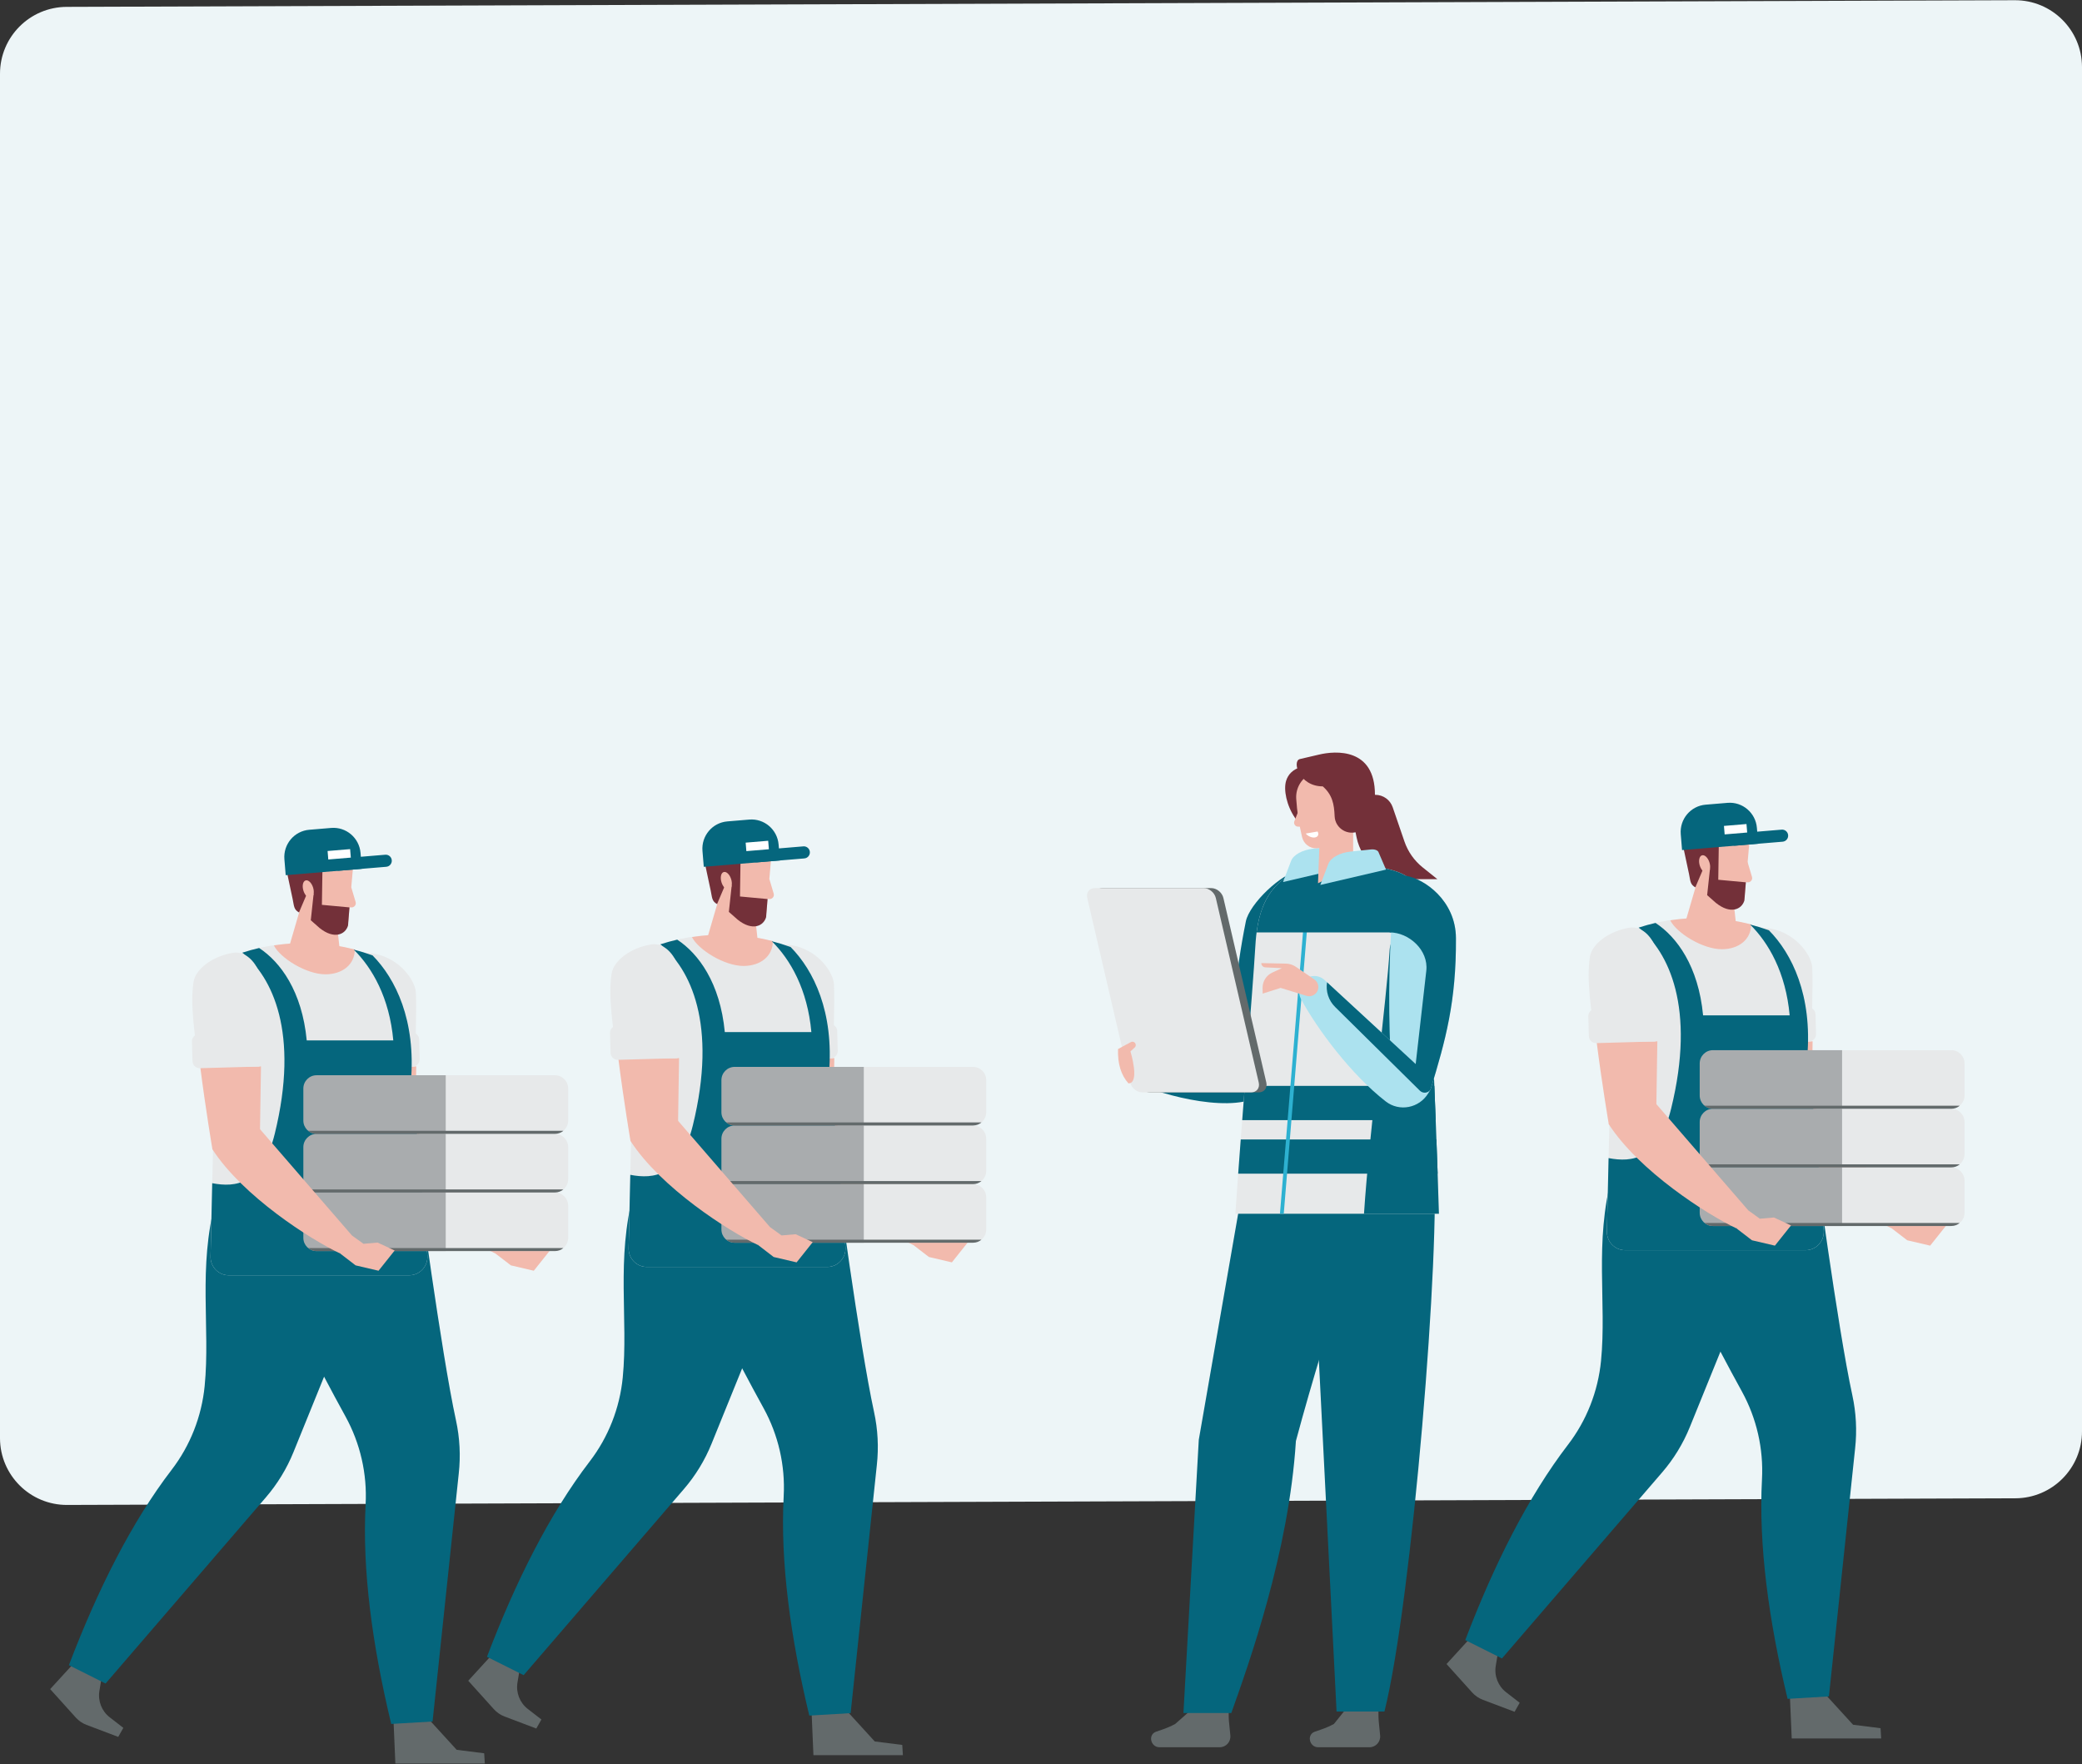 <?xml version="1.0" encoding="UTF-8"?>
<svg width="249px" height="211px" viewBox="0 0 249 211" version="1.1" xmlns="http://www.w3.org/2000/svg" xmlns:xlink="http://www.w3.org/1999/xlink">
    <rect x="0" y="0" width="249" height="211" fill="#333333" stroke="none"/>
    <!-- Generator: Sketch 63.1 (92452) - https://sketch.com -->
    <title>Illustration/Standorte/Mitarbeiter/Desktop</title>
    <desc>Created with Sketch.</desc>
    <defs>
        <path d="M7.973,0.822 L240.973,0.027 C245.391,0.012 248.985,3.582 249,8 C249,8.009 249,8.018 249,8.027 L249,171.178 C249,175.586 245.435,179.163 241.027,179.178 L8.027,179.973 C3.609,179.988 0.015,176.418 4.65083357e-05,172 C1.55028011e-05,171.991 -5.32795695e-15,171.982 0,171.973 L0,8.822 C1.236578e-15,4.414 3.565,0.837 7.973,0.822 Z" id="path-1"></path>
    </defs>
    <g id="Illustration/Standorte/Mitarbeiter/Desktop" stroke="none" stroke-width="1" fill="none" fill-rule="evenodd">
        <g id="Group-2-Copy-2">
            <mask id="mask-2" fill="white">
                <use xlink:href="#path-1"></use>
            </mask>
            <use id="Mask" fill="#EDF5F7" xlink:href="#path-1"></use>
        </g>
        <g id="Group-2-Copy-2" transform="translate(6, 99)">
            <path d="M5.888,103.212 L6.117,101.832 L2.697,100.048 L-8.01947505e-15,102.997 L3.067,106.401 C3.417,106.789 3.854,107.088 4.342,107.273 L8.14,108.71 L8.751,107.631 L7.12,106.367 C6.162,105.624 5.689,104.412 5.888,103.212" id="Fill-147" fill="#636A6B"></path>
            <polygon id="Fill-148" fill="#636A6B" points="41.071 106.946 45.525 106.87 48.618 110.257 51.906 110.672 51.983 111.899 41.284 111.899"></polygon>
            <path d="M40.219,47.255 L19.792,44.63 C17.649,52.599 19.167,59.745 18.477,66.745 C18.118,70.394 16.754,73.868 14.526,76.771 C9.761,82.981 5.665,91.134 2.24,100.135 L6.625,102.33 L25.789,80.076 C27.179,78.463 28.296,76.635 29.097,74.659 C32.204,67.004 40.219,47.255 40.219,47.255" id="Fill-149" fill="#05667D"></path>
            <path d="M44.009,41.946 L25.881,50.089 C28.612,57.874 31.943,64.244 35.324,70.401 C37.087,73.612 37.923,77.25 37.727,80.912 C37.306,88.745 38.533,97.797 40.79,107.163 L45.733,106.87 L48.866,77.207 C49.1,75.085 48.988,72.942 48.534,70.858 C46.773,62.781 44.009,41.946 44.009,41.946" id="Fill-150" fill="#05667D"></path>
            <path d="M37.974,38.444 L41.42,38.895 L43.65,36.955 L43.781,28.536 L36.511,28.529 C37.176,33.76 37.974,38.444 37.974,38.444" id="Fill-151" fill="#F2BAAD"></path>
            <path d="M35.359,19.04 C35.436,21.988 35.862,24.619 36.358,28.529 L43.613,28.536 C43.613,28.536 43.868,21.606 43.734,19.659 C43.629,18.121 41.419,14.944 37.55,14.944 C35.064,14.944 35.317,17.452 35.359,19.04" id="Fill-152" fill="#E7E9EA"></path>
            <polygon id="Fill-153" fill="#F2BAAD" points="53.684 48.928 54.658 48.745 56.039 49.743 57.733 49.598 59.768 50.546 57.841 52.964 55.096 52.321 53.251 50.903"></polygon>
            <path d="M42.54,34.739 L38.765,34.679 L37.974,38.444 C41.595,44.041 49.707,49.238 53.251,50.903 L54.658,48.745 L42.54,34.739 Z" id="Fill-154" fill="#F2BAAD"></path>
            <path d="M43.355,28.551 L36.476,28.744 C36,28.758 35.603,28.38 35.59,27.902 L35.525,25.545 C35.511,25.067 35.886,24.668 36.362,24.654 L43.242,24.461 C43.718,24.448 44.115,24.825 44.128,25.303 L44.193,27.66 C44.206,28.138 43.831,28.537 43.355,28.551" id="Fill-155" fill="#E7E9EA"></path>
            <path d="M39.209,15.494 C33.878,13.419 27.798,13.095 22.042,15.258 C20.823,15.716 20.01,16.887 19.973,18.197 C19.753,26.074 19.327,44.805 19.182,51.269 C19.154,52.499 20.136,53.508 21.357,53.508 L42.941,53.508 C44.205,53.508 45.203,52.427 45.111,51.156 C44.633,44.547 43.144,25.769 41.131,17.706 C40.88,16.7 40.169,15.868 39.209,15.494" id="Fill-156" fill="#E7E9EA"></path>
            <path d="M36.433,14.545 C33.318,13.754 30.031,13.552 26.756,14.064 C27.522,15.588 30.643,17.516 32.92,17.516 C34.95,17.516 36.433,16.349 36.433,14.545" id="Fill-157" fill="#F2BAAD"></path>
            <polygon id="Fill-158" fill="#F2BAAD" points="34.114 9.871 34.688 15.092 28.605 14.133 30.358 8.128"></polygon>
            <path d="M35.661,11.061 C35.593,12.038 34.558,12.817 32.812,11.95 L29.757,10.117 L29.076,5.509 L31.025,2.117 L36.377,2.949 L35.661,11.061 Z" id="Fill-159" fill="#F2BAAD"></path>
            <path d="M35.994,7.059 L36.531,8.864 C36.633,9.205 36.363,9.543 36.01,9.516 L35.187,9.455 L35.994,7.059 Z" id="Fill-160" fill="#F2BAAD"></path>
            <path d="M31.263,1.271 C28.955,1.031 27.85,2.67 28.317,5.312 L29.002,8.527 C29.173,9.334 29.121,9.764 29.757,10.117 L30.73,7.83 L31.508,7.9 L31.169,11.051 L32.224,11.98 C33.967,13.376 35.312,12.759 35.624,11.684 L35.797,9.514 L32.498,9.208 L32.559,5.216 L31.374,4.445 L34.405,4.814 C35.482,4.92 36.217,4.719 36.631,4.102 C37.166,3.302 36.656,2.211 35.707,2.074 L34.37,1.881 L31.263,1.271 Z" id="Fill-161" fill="#733039"></path>
            <path d="M31.447,7.147 C31.622,7.721 31.504,8.266 31.184,8.365 C30.863,8.464 30.461,8.08 30.285,7.506 C30.11,6.933 30.228,6.387 30.549,6.288 C30.87,6.189 31.272,6.573 31.447,7.147" id="Fill-162" fill="#F2BAAD"></path>
            <path d="M19.381,42.495 C22.172,43.032 25.363,42.676 26.859,36.59 C29.83,24.501 26.565,17.819 22.98,14.929 C23.648,14.711 24.319,14.525 24.992,14.37 C27.532,16.035 30.122,19.53 30.684,25.423 L41.037,25.423 C40.579,20.322 38.517,16.733 36.302,14.558 C37.065,14.754 37.816,14.986 38.555,15.251 C41.302,18.034 43.763,23.01 43.141,30.368 L43.182,30.368 C44.135,38.344 44.816,47.072 45.111,51.156 C45.203,52.427 44.205,53.508 42.941,53.508 L21.357,53.508 C20.136,53.508 19.154,52.499 19.182,51.269 C19.226,49.281 19.298,46.131 19.381,42.495" id="Fill-163" fill="#05667D"></path>
            <path d="M47.136,43.606 L47.136,50.615 L60.369,50.615 C61.243,50.615 61.951,49.903 61.951,49.025 L61.951,45.196 C61.951,44.318 61.243,43.606 60.369,43.606 L47.136,43.606 Z" id="Fill-164" fill="#E7E9EA"></path>
            <path d="M30.279,45.196 L30.279,49.025 C30.279,49.903 30.987,50.615 31.861,50.615 L47.307,50.615 L47.307,43.606 L31.861,43.606 C30.987,43.606 30.279,44.318 30.279,45.196" id="Fill-165" fill="#A9ACAE"></path>
            <path d="M61.377,50.251 C61.103,50.478 60.752,50.615 60.369,50.615 L31.861,50.615 C31.478,50.615 31.127,50.478 30.853,50.251 L61.377,50.251 Z" id="Fill-166" fill="#636A6B"></path>
            <path d="M47.136,36.596 L47.136,43.606 L60.369,43.606 C61.243,43.606 61.951,42.894 61.951,42.016 L61.951,38.186 C61.951,37.308 61.243,36.596 60.369,36.596 L47.136,36.596 Z" id="Fill-169" fill="#E7E9EA"></path>
            <path d="M30.279,38.186 L30.279,42.016 C30.279,42.894 30.987,43.606 31.861,43.606 L47.307,43.606 L47.307,36.596 L31.861,36.596 C30.987,36.596 30.279,37.308 30.279,38.186" id="Fill-170" fill="#A9ACAE"></path>
            <path d="M61.377,43.241 C61.103,43.469 60.752,43.606 60.369,43.606 L31.861,43.606 C31.478,43.606 31.127,43.469 30.853,43.241 L61.377,43.241 Z" id="Fill-171" fill="#636A6B"></path>
            <path d="M47.136,29.586 L47.136,36.596 L60.369,36.596 C61.243,36.596 61.951,35.884 61.951,35.006 L61.951,31.177 C61.951,30.298 61.243,29.586 60.369,29.586 L47.136,29.586 Z" id="Fill-174" fill="#E7E9EA"></path>
            <path d="M30.279,31.177 L30.279,35.006 C30.279,35.884 30.987,36.596 31.861,36.596 L47.307,36.596 L47.307,29.586 L31.861,29.586 C30.987,29.586 30.279,30.298 30.279,31.177" id="Fill-175" fill="#A9ACAE"></path>
            <path d="M61.377,36.231 C61.103,36.459 60.752,36.596 60.369,36.596 L31.861,36.596 C31.478,36.596 31.127,36.459 30.853,36.231 L61.377,36.231 Z" id="Fill-176" fill="#636A6B"></path>
            <path d="M19.405,38.444 L22.851,38.895 L25.082,36.955 L25.213,28.536 L17.942,28.529 C18.608,33.76 19.405,38.444 19.405,38.444" id="Fill-179" fill="#F2BAAD"></path>
            <path d="M17.145,18.445 C16.722,21.205 17.293,24.619 17.79,28.529 L25.045,28.536 L25.207,18.08 C24.974,16.556 23.611,14.648 21.856,14.944 C19.404,15.357 17.386,16.874 17.145,18.445" id="Fill-180" fill="#E7E9EA"></path>
            <polygon id="Fill-181" fill="#F2BAAD" points="35.116 48.928 36.089 48.745 37.471 49.743 39.164 49.598 41.199 50.546 39.272 52.964 36.527 52.321 34.683 50.903"></polygon>
            <path d="M23.971,34.739 L20.197,34.679 L19.405,38.444 C23.027,44.041 31.138,49.238 34.683,50.903 L36.089,48.745 L23.971,34.739 Z" id="Fill-182" fill="#F2BAAD"></path>
            <path d="M24.787,28.551 L17.907,28.744 C17.431,28.758 17.035,28.38 17.021,27.902 L16.956,25.545 C16.943,25.067 17.318,24.668 17.794,24.654 L24.674,24.461 C25.15,24.448 25.546,24.825 25.559,25.303 L25.625,27.66 C25.638,28.138 25.263,28.537 24.787,28.551" id="Fill-183" fill="#E7E9EA"></path>
            <path d="M37.276,4.901 L28.169,5.66 L28.013,3.762 C27.864,1.961 29.196,0.379 30.987,0.23 L33.608,0.011 C35.398,-0.138 36.971,1.201 37.119,3.002 L37.276,4.901 Z" id="Fill-184" fill="#05667D"></path>
            <path d="M40.197,4.657 L34.566,5.127 C34.17,5.16 33.823,4.864 33.79,4.466 C33.757,4.068 34.051,3.718 34.447,3.685 L40.079,3.215 C40.474,3.182 40.822,3.478 40.855,3.876 C40.887,4.274 40.593,4.624 40.197,4.657" id="Fill-185" fill="#05667D"></path>
            <polygon id="Fill-186" fill="#FFFFFF" points="35.957 3.559 33.262 3.784 33.179 2.77 35.873 2.545"></polygon>
        </g>
        <g id="Group" transform="translate(130, 90)">
            <path d="M30.874,81.053 L38.323,81.053 L38.323,75.856 L30.874,75.856 C30.223,75.856 29.697,76.632 29.697,77.588 L29.697,79.321 C29.697,80.277 30.223,81.053 30.874,81.053" id="Fill-189" fill="#C2C1C4"></path>
            <path d="M32.752,73.117 C32.752,73.259 32.851,73.373 32.974,73.373 L36.719,73.373 C36.842,73.373 36.941,73.259 36.941,73.117 L36.941,71.34 C36.941,71.2 36.842,71.084 36.719,71.084 L32.974,71.084 C32.851,71.084 32.752,71.2 32.752,71.34 L32.752,73.117 Z" id="Fill-255" fill="#CF3727"></path>
            <path d="M27.238,117.094 L28.035,116.819 C28.552,116.641 29.052,116.422 29.531,116.165 L30.833,114.546 L34.858,114.546 C34.858,115.384 34.867,115.591 34.888,115.798 L35.058,117.528 C35.134,118.299 34.547,118.95 33.775,118.95 L27.65,118.95 C26.599,118.95 26.238,117.454 27.238,117.094" id="Fill-256" fill="#636A6B"></path>
            <path d="M31.206,5.052 L34.485,5.052 C35.423,5.052 36.257,5.648 36.562,6.536 L37.966,10.63 C38.384,11.849 39.14,12.923 40.145,13.728 L41.907,15.138 L38.356,15.138 C35.392,15.138 32.837,13.051 32.244,10.146 L31.206,5.052 Z" id="Fill-258" fill="#733039"></path>
            <path d="M8.256,117.094 L9.052,116.819 C9.569,116.641 10.069,116.422 10.548,116.165 L12.385,114.546 L16.945,114.546 C16.945,115.384 16.955,115.591 16.975,115.798 L17.145,117.528 C17.221,118.299 16.634,118.95 15.862,118.95 L8.667,118.95 C7.616,118.95 7.255,117.454 8.256,117.094" id="Fill-259" fill="#636A6B"></path>
            <path d="M25.652,1.706 L31.517,2.871 L32.797,6.651 C33.162,8.078 31.757,9.644 30.037,9.985 C25.239,10.936 23.182,5.47 23.81,3.391 C24.053,2.589 24.639,1.991 25.652,1.706" id="Fill-261" fill="#733039"></path>
            <path d="M21.48,40.242 C23.973,34.586 26.335,26.921 27.246,19.391 C27.504,17.267 27.571,13.782 25.455,14.091 C23.235,14.416 19.421,18.106 18.999,20.188 C17.699,26.613 17.414,31.736 17.105,37.369 L21.48,40.242 Z" id="Fill-262" fill="#05667D"></path>
            <path d="M20.177,36.603 L6.926,36.63 C6.148,36.631 5.484,37.193 5.355,37.961 C5.232,38.687 5.62,39.404 6.297,39.694 C10.496,41.5 19.253,43.389 21.48,40.242 L20.177,36.603 Z" id="Fill-263" fill="#05667D"></path>
            <path d="M6.379,36.918 C6.909,37.112 7.182,37.699 6.989,38.229 C6.842,38.631 6.461,38.899 6.034,38.901 L5.002,38.906 L4.483,36.225 L6.379,36.918 Z" id="Fill-264" fill="#B3680A"></path>
            <path d="M6.916,37.381 L4.826,34.286 C4.472,34.475 4.318,34.902 4.47,35.274 L5.39,37.531 L6.916,37.381 Z" id="Fill-265" fill="#B3680A"></path>
            <path d="M11.534,114.859 L13.371,82.178 L19.905,44.669 L34.712,48.74 C33.894,54.247 29.022,67.269 24.986,82.328 C24.146,95.637 19.346,108.999 17.258,114.859 L11.534,114.859 Z" id="Fill-266" fill="#05667D"></path>
            <path d="M26.527,48.748 L41.466,48.748 C42.338,58.829 38.896,101.418 35.573,114.681 L29.849,114.681 L26.527,48.748 Z" id="Fill-267" fill="#05667D"></path>
            <path d="M20.137,23.122 C20.328,19.893 21.066,15.233 26.31,13.817 C29.164,13.105 34.061,13.187 37.102,14.247 C39.519,15.089 40.833,17.423 40.841,20.083 C40.855,24.555 41.722,42.452 42.091,55.151 L17.748,55.151 C18.395,45.343 19.805,28.739 20.137,23.122" id="Fill-268" fill="#E7E9EA"></path>
            <path d="M18.565,43.956 L41.704,43.956 C41.652,42.586 41.599,41.216 41.545,39.861 L18.882,39.861 C18.776,41.222 18.669,42.595 18.565,43.956" id="Path" fill="#05667D"></path>
            <path d="M18.083,50.358 L41.938,50.358 C41.892,49.016 41.843,47.645 41.791,46.263 L18.388,46.263 C18.282,47.665 18.179,49.039 18.083,50.358" id="Path" fill="#05667D"></path>
            <path d="M40.841,20.083 C40.855,24.555 41.722,42.452 42.091,55.151 L33.129,55.151 C33.776,45.343 35.866,29.193 36.198,23.576 C36.346,21.075 40.835,18.13 40.841,20.083" id="Fill-270" fill="#05667D"></path>
            <polygon id="Fill-271" fill="#2DB1D1" points="23.532 55.169 26.366 20.54 25.914 20.503 23.08 55.132"></polygon>
            <path d="M39.594,21.504 L20.284,21.504 C20.673,18.503 21.894,15.01 26.31,13.817 C29.164,13.105 34.061,13.187 37.102,14.247 C39.519,15.089 40.833,17.423 40.841,20.083 C40.844,20.839 40.871,21.98 40.915,23.414 L38.891,23.414 L39.594,21.504 Z" id="Fill-272" fill="#05667D"></path>
            <path d="M29.497,11.236 L27.053,11.493 C25.766,11.629 24.685,12.226 24.408,12.955 L23.447,15.48 L31.301,13.647 L30.4,11.549 C30.303,11.323 29.922,11.191 29.497,11.236" id="Fill-273" fill="#ACE2EF"></path>
            <path d="M7.526,40.636 L20.545,40.636 C21.195,40.636 21.6,40.109 21.448,39.458 L16.313,17.384 C16.162,16.734 15.512,16.206 14.862,16.206 L1.843,16.206 C1.193,16.206 0.788,16.734 0.939,17.384 L6.075,39.458 C6.226,40.109 6.876,40.636 7.526,40.636" id="Fill-274" fill="#636A6B"></path>
            <path d="M6.619,40.636 L19.637,40.636 C20.288,40.636 20.692,40.109 20.541,39.458 L15.406,17.384 C15.254,16.734 14.604,16.206 13.954,16.206 L0.935,16.206 C0.285,16.206 -0.12,16.734 0.032,17.384 L5.167,39.458 C5.319,40.109 5.968,40.636 6.619,40.636" id="Fill-275" fill="#E7E9EA"></path>
            <path d="M5.794,34.802 C5.695,34.598 5.446,34.518 5.246,34.625 L3.713,35.453 C3.653,37.186 4.061,38.549 4.957,39.558 C6.373,39.558 5.199,35.734 5.199,35.734 L5.705,35.271 C5.835,35.152 5.872,34.961 5.794,34.802" id="Fill-276" fill="#F2BAAD"></path>
            <polygon id="Fill-277" fill="#F2BAAD" points="27.85 9.682 27.63 15.629 31.832 13.495 31.832 6.312"></polygon>
            <path d="M27.469,11.448 C28.465,11.402 29.599,10.871 30.294,10.491 C30.724,10.256 31.056,9.883 31.239,9.428 C31.952,7.658 33.456,2.965 29.845,1.988 C29.045,1.772 27.918,2.077 26.952,2.459 C25.712,2.949 24.941,4.187 25.023,5.518 C25.115,7.029 25.359,8.558 25.722,10.102 C25.911,10.905 26.645,11.486 27.469,11.448" id="Fill-278" fill="#F2BAAD"></path>
            <path d="M26.14,8.857 L25.246,8.857 C24.909,8.857 24.679,8.517 24.803,8.205 L25.47,6.524 L26.14,6.524 L26.14,8.857 Z" id="Fill-279" fill="#F2BAAD"></path>
            <path d="M28.198,4.04 C25.357,4.04 24.49,1.006 25.461,0.774 L27.694,0.253 C29.787,-0.259 34.438,-0.536 34.438,5.026 L34.438,5.064 C34.434,7.045 34.365,8.492 32.587,9.366 C31.252,10.022 29.675,9.091 29.617,7.604 C29.56,6.152 29.339,5.039 28.198,4.04" id="Fill-280" fill="#733039"></path>
            <path d="M33.958,11.584 L31.513,11.841 C30.226,11.977 29.146,12.574 28.868,13.303 L27.907,15.828 L35.762,13.995 L34.86,11.898 C34.763,11.672 34.382,11.539 33.958,11.584" id="Fill-281" fill="#ACE2EF"></path>
            <path d="M41.092,40.287 C42.894,34.374 44.165,29.791 44.127,22.205 C44.104,17.641 40.597,15.908 38.458,15.908 C37.141,15.908 36.727,16.62 36.556,18.738 C36.028,25.272 36.043,32.325 36.406,37.954 L41.092,40.287 Z" id="Fill-282" fill="#ACE2EF"></path>
            <path d="M40.943,38.753 L28.448,27.226 C27.671,26.483 26.407,26.558 25.727,27.436 C25.276,28.018 25.244,28.822 25.594,29.47 C27.523,33.051 31.599,38.522 35.739,41.725 C37.363,42.982 39.727,42.518 40.799,40.765 L41.092,40.287 L40.943,38.753 Z" id="Fill-283" fill="#ACE2EF"></path>
            <path d="M40.943,38.753 L41.092,40.287 C40.809,40.732 40.187,40.804 39.812,40.433 L29.676,30.422 C28.895,29.652 28.536,28.551 28.711,27.468 L40.943,38.753 Z" id="Fill-284" fill="#05667D"></path>
            <path d="M41.092,40.287 L39.08,39.285 L40.581,26.088 C40.862,23.61 38.492,21.504 36.201,21.504 C36.249,20.517 36.311,19.537 36.389,18.572 C36.56,16.454 36.797,14.504 38.202,14.743 C40.31,15.1 44.104,17.641 44.127,22.205 C44.165,29.791 42.894,34.374 41.092,40.287" id="Fill-285" fill="#05667D"></path>
            <path d="M26.248,29.09 L23.16,28.141 L21.01,28.823 L21.001,28.148 C20.991,27.361 21.445,26.641 22.159,26.311 L23.306,25.781 L21.33,25.683 C21.059,25.67 20.846,25.446 20.846,25.175 L23.782,25.237 C24.219,25.246 24.644,25.383 25.004,25.631 L27.192,27.134 C27.578,27.4 27.753,27.88 27.629,28.332 C27.465,28.929 26.839,29.272 26.248,29.09" id="Fill-286" fill="#F2BAAD"></path>
            <path d="M27.578,9.437 C27.766,9.773 27.643,10.082 27.275,10.147 C26.906,10.211 26.429,10.007 26.162,9.684 L27.578,9.437 Z" id="Fill-287" fill="#FFFFFF"></path>
        </g>
        <g id="Group-2" transform="translate(173, 96)">
            <path d="M5.888,103.212 L6.117,101.832 L2.697,100.048 L-8.01947505e-15,102.997 L3.067,106.401 C3.417,106.789 3.854,107.088 4.342,107.273 L8.14,108.71 L8.751,107.631 L7.12,106.367 C6.162,105.624 5.689,104.412 5.888,103.212" id="Fill-147" fill="#636A6B"></path>
            <polygon id="Fill-148" fill="#636A6B" points="41.071 106.946 45.525 106.87 48.618 110.257 51.906 110.672 51.983 111.899 41.284 111.899"></polygon>
            <path d="M40.219,47.255 L19.792,44.63 C17.649,52.599 19.167,59.745 18.477,66.745 C18.118,70.394 16.754,73.868 14.526,76.771 C9.761,82.981 5.665,91.134 2.24,100.135 L6.625,102.33 L25.789,80.076 C27.179,78.463 28.296,76.635 29.097,74.659 C32.204,67.004 40.219,47.255 40.219,47.255" id="Fill-149" fill="#05667D"></path>
            <path d="M44.009,41.946 L25.881,50.089 C28.612,57.874 31.943,64.244 35.324,70.401 C37.087,73.612 37.923,77.25 37.727,80.912 C37.306,88.745 38.533,97.797 40.79,107.163 L45.733,106.87 L48.866,77.207 C49.1,75.085 48.988,72.942 48.534,70.858 C46.773,62.781 44.009,41.946 44.009,41.946" id="Fill-150" fill="#05667D"></path>
            <path d="M37.974,38.444 L41.42,38.895 L43.65,36.955 L43.781,28.536 L36.511,28.529 C37.176,33.76 37.974,38.444 37.974,38.444" id="Fill-151" fill="#F2BAAD"></path>
            <path d="M35.359,19.04 C35.436,21.988 35.862,24.619 36.358,28.529 L43.613,28.536 C43.613,28.536 43.868,21.606 43.734,19.659 C43.629,18.121 41.419,14.944 37.55,14.944 C35.064,14.944 35.317,17.452 35.359,19.04" id="Fill-152" fill="#E7E9EA"></path>
            <polygon id="Fill-153" fill="#F2BAAD" points="53.684 48.928 54.658 48.745 56.039 49.743 57.733 49.598 59.768 50.546 57.841 52.964 55.096 52.321 53.251 50.903"></polygon>
            <path d="M42.54,34.739 L38.765,34.679 L37.974,38.444 C41.595,44.041 49.707,49.238 53.251,50.903 L54.658,48.745 L42.54,34.739 Z" id="Fill-154" fill="#F2BAAD"></path>
            <path d="M43.355,28.551 L36.476,28.744 C36,28.758 35.603,28.38 35.59,27.902 L35.525,25.545 C35.511,25.067 35.886,24.668 36.362,24.654 L43.242,24.461 C43.718,24.448 44.115,24.825 44.128,25.303 L44.193,27.66 C44.206,28.138 43.831,28.537 43.355,28.551" id="Fill-155" fill="#E7E9EA"></path>
            <path d="M39.209,15.494 C33.878,13.419 27.798,13.095 22.042,15.258 C20.823,15.716 20.01,16.887 19.973,18.197 C19.753,26.074 19.327,44.805 19.182,51.269 C19.154,52.499 20.136,53.508 21.357,53.508 L42.941,53.508 C44.205,53.508 45.203,52.427 45.111,51.156 C44.633,44.547 43.144,25.769 41.131,17.706 C40.88,16.7 40.169,15.868 39.209,15.494" id="Fill-156" fill="#E7E9EA"></path>
            <path d="M36.433,14.545 C33.318,13.754 30.031,13.552 26.756,14.064 C27.522,15.588 30.643,17.516 32.92,17.516 C34.95,17.516 36.433,16.349 36.433,14.545" id="Fill-157" fill="#F2BAAD"></path>
            <polygon id="Fill-158" fill="#F2BAAD" points="34.114 9.871 34.688 15.092 28.605 14.133 30.358 8.128"></polygon>
            <path d="M35.661,11.061 C35.593,12.038 34.558,12.817 32.812,11.95 L29.757,10.117 L29.076,5.509 L31.025,2.117 L36.377,2.949 L35.661,11.061 Z" id="Fill-159" fill="#F2BAAD"></path>
            <path d="M35.994,7.059 L36.531,8.864 C36.633,9.205 36.363,9.543 36.01,9.516 L35.187,9.455 L35.994,7.059 Z" id="Fill-160" fill="#F2BAAD"></path>
            <path d="M31.263,1.271 C28.955,1.031 27.85,2.67 28.317,5.312 L29.002,8.527 C29.173,9.334 29.121,9.764 29.757,10.117 L30.73,7.83 L31.508,7.9 L31.169,11.051 L32.224,11.98 C33.967,13.376 35.312,12.759 35.624,11.684 L35.797,9.514 L32.498,9.208 L32.559,5.216 L31.374,4.445 L34.405,4.814 C35.482,4.92 36.217,4.719 36.631,4.102 C37.166,3.302 36.656,2.211 35.707,2.074 L34.37,1.881 L31.263,1.271 Z" id="Fill-161" fill="#733039"></path>
            <path d="M31.447,7.147 C31.622,7.721 31.504,8.266 31.184,8.365 C30.863,8.464 30.461,8.08 30.285,7.506 C30.11,6.933 30.228,6.387 30.549,6.288 C30.87,6.189 31.272,6.573 31.447,7.147" id="Fill-162" fill="#F2BAAD"></path>
            <path d="M19.381,42.495 C22.172,43.032 25.363,42.676 26.859,36.59 C29.83,24.501 26.565,17.819 22.98,14.929 C23.648,14.711 24.319,14.525 24.992,14.37 C27.532,16.035 30.122,19.53 30.684,25.423 L41.037,25.423 C40.579,20.322 38.517,16.733 36.302,14.558 C37.065,14.754 37.816,14.986 38.555,15.251 C41.302,18.034 43.763,23.01 43.141,30.368 L43.182,30.368 C44.135,38.344 44.816,47.072 45.111,51.156 C45.203,52.427 44.205,53.508 42.941,53.508 L21.357,53.508 C20.136,53.508 19.154,52.499 19.182,51.269 C19.226,49.281 19.298,46.131 19.381,42.495" id="Fill-163" fill="#05667D"></path>
            <path d="M47.136,43.606 L47.136,50.615 L60.369,50.615 C61.243,50.615 61.951,49.903 61.951,49.025 L61.951,45.196 C61.951,44.318 61.243,43.606 60.369,43.606 L47.136,43.606 Z" id="Fill-164" fill="#E7E9EA"></path>
            <path d="M30.279,45.196 L30.279,49.025 C30.279,49.903 30.987,50.615 31.861,50.615 L47.307,50.615 L47.307,43.606 L31.861,43.606 C30.987,43.606 30.279,44.318 30.279,45.196" id="Fill-165" fill="#A9ACAE"></path>
            <path d="M61.377,50.251 C61.103,50.478 60.752,50.615 60.369,50.615 L31.861,50.615 C31.478,50.615 31.127,50.478 30.853,50.251 L61.377,50.251 Z" id="Fill-166" fill="#636A6B"></path>
            <path d="M47.136,36.596 L47.136,43.606 L60.369,43.606 C61.243,43.606 61.951,42.894 61.951,42.016 L61.951,38.186 C61.951,37.308 61.243,36.596 60.369,36.596 L47.136,36.596 Z" id="Fill-169" fill="#E7E9EA"></path>
            <path d="M30.279,38.186 L30.279,42.016 C30.279,42.894 30.987,43.606 31.861,43.606 L47.307,43.606 L47.307,36.596 L31.861,36.596 C30.987,36.596 30.279,37.308 30.279,38.186" id="Fill-170" fill="#A9ACAE"></path>
            <path d="M61.377,43.241 C61.103,43.469 60.752,43.606 60.369,43.606 L31.861,43.606 C31.478,43.606 31.127,43.469 30.853,43.241 L61.377,43.241 Z" id="Fill-171" fill="#636A6B"></path>
            <path d="M47.136,29.586 L47.136,36.596 L60.369,36.596 C61.243,36.596 61.951,35.884 61.951,35.006 L61.951,31.177 C61.951,30.298 61.243,29.586 60.369,29.586 L47.136,29.586 Z" id="Fill-174" fill="#E7E9EA"></path>
            <path d="M30.279,31.177 L30.279,35.006 C30.279,35.884 30.987,36.596 31.861,36.596 L47.307,36.596 L47.307,29.586 L31.861,29.586 C30.987,29.586 30.279,30.298 30.279,31.177" id="Fill-175" fill="#A9ACAE"></path>
            <path d="M61.377,36.231 C61.103,36.459 60.752,36.596 60.369,36.596 L31.861,36.596 C31.478,36.596 31.127,36.459 30.853,36.231 L61.377,36.231 Z" id="Fill-176" fill="#636A6B"></path>
            <path d="M19.405,38.444 L22.851,38.895 L25.082,36.955 L25.213,28.536 L17.942,28.529 C18.608,33.76 19.405,38.444 19.405,38.444" id="Fill-179" fill="#F2BAAD"></path>
            <path d="M17.145,18.445 C16.722,21.205 17.293,24.619 17.79,28.529 L25.045,28.536 L25.207,18.08 C24.974,16.556 23.611,14.648 21.856,14.944 C19.404,15.357 17.386,16.874 17.145,18.445" id="Fill-180" fill="#E7E9EA"></path>
            <polygon id="Fill-181" fill="#F2BAAD" points="35.116 48.928 36.089 48.745 37.471 49.743 39.164 49.598 41.199 50.546 39.272 52.964 36.527 52.321 34.683 50.903"></polygon>
            <path d="M23.971,34.739 L20.197,34.679 L19.405,38.444 C23.027,44.041 31.138,49.238 34.683,50.903 L36.089,48.745 L23.971,34.739 Z" id="Fill-182" fill="#F2BAAD"></path>
            <path d="M24.787,28.551 L17.907,28.744 C17.431,28.758 17.035,28.38 17.021,27.902 L16.956,25.545 C16.943,25.067 17.318,24.668 17.794,24.654 L24.674,24.461 C25.15,24.448 25.546,24.825 25.559,25.303 L25.625,27.66 C25.638,28.138 25.263,28.537 24.787,28.551" id="Fill-183" fill="#E7E9EA"></path>
            <path d="M37.276,4.901 L28.169,5.66 L28.013,3.762 C27.864,1.961 29.196,0.379 30.987,0.23 L33.608,0.011 C35.398,-0.138 36.971,1.201 37.119,3.002 L37.276,4.901 Z" id="Fill-184" fill="#05667D"></path>
            <path d="M40.197,4.657 L34.566,5.127 C34.17,5.16 33.823,4.864 33.79,4.466 C33.757,4.068 34.051,3.718 34.447,3.685 L40.079,3.215 C40.474,3.182 40.822,3.478 40.855,3.876 C40.887,4.274 40.593,4.624 40.197,4.657" id="Fill-185" fill="#05667D"></path>
            <polygon id="Fill-186" fill="#FFFFFF" points="35.957 3.559 33.262 3.784 33.179 2.77 35.873 2.545"></polygon>
        </g>
        <g id="Group-2-Copy" transform="translate(56, 98)">
            <path d="M5.888,103.212 L6.117,101.832 L2.697,100.048 L-8.01947505e-15,102.997 L3.067,106.401 C3.417,106.789 3.854,107.088 4.342,107.273 L8.14,108.71 L8.751,107.631 L7.12,106.367 C6.162,105.624 5.689,104.412 5.888,103.212" id="Fill-147" fill="#636A6B"></path>
            <polygon id="Fill-148" fill="#636A6B" points="41.071 106.946 45.525 106.87 48.618 110.257 51.906 110.672 51.983 111.899 41.284 111.899"></polygon>
            <path d="M40.219,47.255 L19.792,44.63 C17.649,52.599 19.167,59.745 18.477,66.745 C18.118,70.394 16.754,73.868 14.526,76.771 C9.761,82.981 5.665,91.134 2.24,100.135 L6.625,102.33 L25.789,80.076 C27.179,78.463 28.296,76.635 29.097,74.659 C32.204,67.004 40.219,47.255 40.219,47.255" id="Fill-149" fill="#05667D"></path>
            <path d="M44.009,41.946 L25.881,50.089 C28.612,57.874 31.943,64.244 35.324,70.401 C37.087,73.612 37.923,77.25 37.727,80.912 C37.306,88.745 38.533,97.797 40.79,107.163 L45.733,106.87 L48.866,77.207 C49.1,75.085 48.988,72.942 48.534,70.858 C46.773,62.781 44.009,41.946 44.009,41.946" id="Fill-150" fill="#05667D"></path>
            <path d="M37.974,38.444 L41.42,38.895 L43.65,36.955 L43.781,28.536 L36.511,28.529 C37.176,33.76 37.974,38.444 37.974,38.444" id="Fill-151" fill="#F2BAAD"></path>
            <path d="M35.359,19.04 C35.436,21.988 35.862,24.619 36.358,28.529 L43.613,28.536 C43.613,28.536 43.868,21.606 43.734,19.659 C43.629,18.121 41.419,14.944 37.55,14.944 C35.064,14.944 35.317,17.452 35.359,19.04" id="Fill-152" fill="#E7E9EA"></path>
            <polygon id="Fill-153" fill="#F2BAAD" points="53.684 48.928 54.658 48.745 56.039 49.743 57.733 49.598 59.768 50.546 57.841 52.964 55.096 52.321 53.251 50.903"></polygon>
            <path d="M42.54,34.739 L38.765,34.679 L37.974,38.444 C41.595,44.041 49.707,49.238 53.251,50.903 L54.658,48.745 L42.54,34.739 Z" id="Fill-154" fill="#F2BAAD"></path>
            <path d="M43.355,28.551 L36.476,28.744 C36,28.758 35.603,28.38 35.59,27.902 L35.525,25.545 C35.511,25.067 35.886,24.668 36.362,24.654 L43.242,24.461 C43.718,24.448 44.115,24.825 44.128,25.303 L44.193,27.66 C44.206,28.138 43.831,28.537 43.355,28.551" id="Fill-155" fill="#E7E9EA"></path>
            <path d="M39.209,15.494 C33.878,13.419 27.798,13.095 22.042,15.258 C20.823,15.716 20.01,16.887 19.973,18.197 C19.753,26.074 19.327,44.805 19.182,51.269 C19.154,52.499 20.136,53.508 21.357,53.508 L42.941,53.508 C44.205,53.508 45.203,52.427 45.111,51.156 C44.633,44.547 43.144,25.769 41.131,17.706 C40.88,16.7 40.169,15.868 39.209,15.494" id="Fill-156" fill="#E7E9EA"></path>
            <path d="M36.433,14.545 C33.318,13.754 30.031,13.552 26.756,14.064 C27.522,15.588 30.643,17.516 32.92,17.516 C34.95,17.516 36.433,16.349 36.433,14.545" id="Fill-157" fill="#F2BAAD"></path>
            <polygon id="Fill-158" fill="#F2BAAD" points="34.114 9.871 34.688 15.092 28.605 14.133 30.358 8.128"></polygon>
            <path d="M35.661,11.061 C35.593,12.038 34.558,12.817 32.812,11.95 L29.757,10.117 L29.076,5.509 L31.025,2.117 L36.377,2.949 L35.661,11.061 Z" id="Fill-159" fill="#F2BAAD"></path>
            <path d="M35.994,7.059 L36.531,8.864 C36.633,9.205 36.363,9.543 36.01,9.516 L35.187,9.455 L35.994,7.059 Z" id="Fill-160" fill="#F2BAAD"></path>
            <path d="M31.263,1.271 C28.955,1.031 27.85,2.67 28.317,5.312 L29.002,8.527 C29.173,9.334 29.121,9.764 29.757,10.117 L30.73,7.83 L31.508,7.9 L31.169,11.051 L32.224,11.98 C33.967,13.376 35.312,12.759 35.624,11.684 L35.797,9.514 L32.498,9.208 L32.559,5.216 L31.374,4.445 L34.405,4.814 C35.482,4.92 36.217,4.719 36.631,4.102 C37.166,3.302 36.656,2.211 35.707,2.074 L34.37,1.881 L31.263,1.271 Z" id="Fill-161" fill="#733039"></path>
            <path d="M31.447,7.147 C31.622,7.721 31.504,8.266 31.184,8.365 C30.863,8.464 30.461,8.08 30.285,7.506 C30.11,6.933 30.228,6.387 30.549,6.288 C30.87,6.189 31.272,6.573 31.447,7.147" id="Fill-162" fill="#F2BAAD"></path>
            <path d="M19.381,42.495 C22.172,43.032 25.363,42.676 26.859,36.59 C29.83,24.501 26.565,17.819 22.98,14.929 C23.648,14.711 24.319,14.525 24.992,14.37 C27.532,16.035 30.122,19.53 30.684,25.423 L41.037,25.423 C40.579,20.322 38.517,16.733 36.302,14.558 C37.065,14.754 37.816,14.986 38.555,15.251 C41.302,18.034 43.763,23.01 43.141,30.368 L43.182,30.368 C44.135,38.344 44.816,47.072 45.111,51.156 C45.203,52.427 44.205,53.508 42.941,53.508 L21.357,53.508 C20.136,53.508 19.154,52.499 19.182,51.269 C19.226,49.281 19.298,46.131 19.381,42.495" id="Fill-163" fill="#05667D"></path>
            <path d="M47.136,43.606 L47.136,50.615 L60.369,50.615 C61.243,50.615 61.951,49.903 61.951,49.025 L61.951,45.196 C61.951,44.318 61.243,43.606 60.369,43.606 L47.136,43.606 Z" id="Fill-164" fill="#E7E9EA"></path>
            <path d="M30.279,45.196 L30.279,49.025 C30.279,49.903 30.987,50.615 31.861,50.615 L47.307,50.615 L47.307,43.606 L31.861,43.606 C30.987,43.606 30.279,44.318 30.279,45.196" id="Fill-165" fill="#A9ACAE"></path>
            <path d="M61.377,50.251 C61.103,50.478 60.752,50.615 60.369,50.615 L31.861,50.615 C31.478,50.615 31.127,50.478 30.853,50.251 L61.377,50.251 Z" id="Fill-166" fill="#636A6B"></path>
            <path d="M47.136,36.596 L47.136,43.606 L60.369,43.606 C61.243,43.606 61.951,42.894 61.951,42.016 L61.951,38.186 C61.951,37.308 61.243,36.596 60.369,36.596 L47.136,36.596 Z" id="Fill-169" fill="#E7E9EA"></path>
            <path d="M30.279,38.186 L30.279,42.016 C30.279,42.894 30.987,43.606 31.861,43.606 L47.307,43.606 L47.307,36.596 L31.861,36.596 C30.987,36.596 30.279,37.308 30.279,38.186" id="Fill-170" fill="#A9ACAE"></path>
            <path d="M61.377,43.241 C61.103,43.469 60.752,43.606 60.369,43.606 L31.861,43.606 C31.478,43.606 31.127,43.469 30.853,43.241 L61.377,43.241 Z" id="Fill-171" fill="#636A6B"></path>
            <path d="M47.136,29.586 L47.136,36.596 L60.369,36.596 C61.243,36.596 61.951,35.884 61.951,35.006 L61.951,31.177 C61.951,30.298 61.243,29.586 60.369,29.586 L47.136,29.586 Z" id="Fill-174" fill="#E7E9EA"></path>
            <path d="M30.279,31.177 L30.279,35.006 C30.279,35.884 30.987,36.596 31.861,36.596 L47.307,36.596 L47.307,29.586 L31.861,29.586 C30.987,29.586 30.279,30.298 30.279,31.177" id="Fill-175" fill="#A9ACAE"></path>
            <path d="M61.377,36.231 C61.103,36.459 60.752,36.596 60.369,36.596 L31.861,36.596 C31.478,36.596 31.127,36.459 30.853,36.231 L61.377,36.231 Z" id="Fill-176" fill="#636A6B"></path>
            <path d="M19.405,38.444 L22.851,38.895 L25.082,36.955 L25.213,28.536 L17.942,28.529 C18.608,33.76 19.405,38.444 19.405,38.444" id="Fill-179" fill="#F2BAAD"></path>
            <path d="M17.145,18.445 C16.722,21.205 17.293,24.619 17.79,28.529 L25.045,28.536 L25.207,18.08 C24.974,16.556 23.611,14.648 21.856,14.944 C19.404,15.357 17.386,16.874 17.145,18.445" id="Fill-180" fill="#E7E9EA"></path>
            <polygon id="Fill-181" fill="#F2BAAD" points="35.116 48.928 36.089 48.745 37.471 49.743 39.164 49.598 41.199 50.546 39.272 52.964 36.527 52.321 34.683 50.903"></polygon>
            <path d="M23.971,34.739 L20.197,34.679 L19.405,38.444 C23.027,44.041 31.138,49.238 34.683,50.903 L36.089,48.745 L23.971,34.739 Z" id="Fill-182" fill="#F2BAAD"></path>
            <path d="M24.787,28.551 L17.907,28.744 C17.431,28.758 17.035,28.38 17.021,27.902 L16.956,25.545 C16.943,25.067 17.318,24.668 17.794,24.654 L24.674,24.461 C25.15,24.448 25.546,24.825 25.559,25.303 L25.625,27.66 C25.638,28.138 25.263,28.537 24.787,28.551" id="Fill-183" fill="#E7E9EA"></path>
            <path d="M37.276,4.901 L28.169,5.66 L28.013,3.762 C27.864,1.961 29.196,0.379 30.987,0.23 L33.608,0.011 C35.398,-0.138 36.971,1.201 37.119,3.002 L37.276,4.901 Z" id="Fill-184" fill="#05667D"></path>
            <path d="M40.197,4.657 L34.566,5.127 C34.17,5.16 33.823,4.864 33.79,4.466 C33.757,4.068 34.051,3.718 34.447,3.685 L40.079,3.215 C40.474,3.182 40.822,3.478 40.855,3.876 C40.887,4.274 40.593,4.624 40.197,4.657" id="Fill-185" fill="#05667D"></path>
            <polygon id="Fill-186" fill="#FFFFFF" points="35.957 3.559 33.262 3.784 33.179 2.77 35.873 2.545"></polygon>
        </g>
    </g>
</svg>